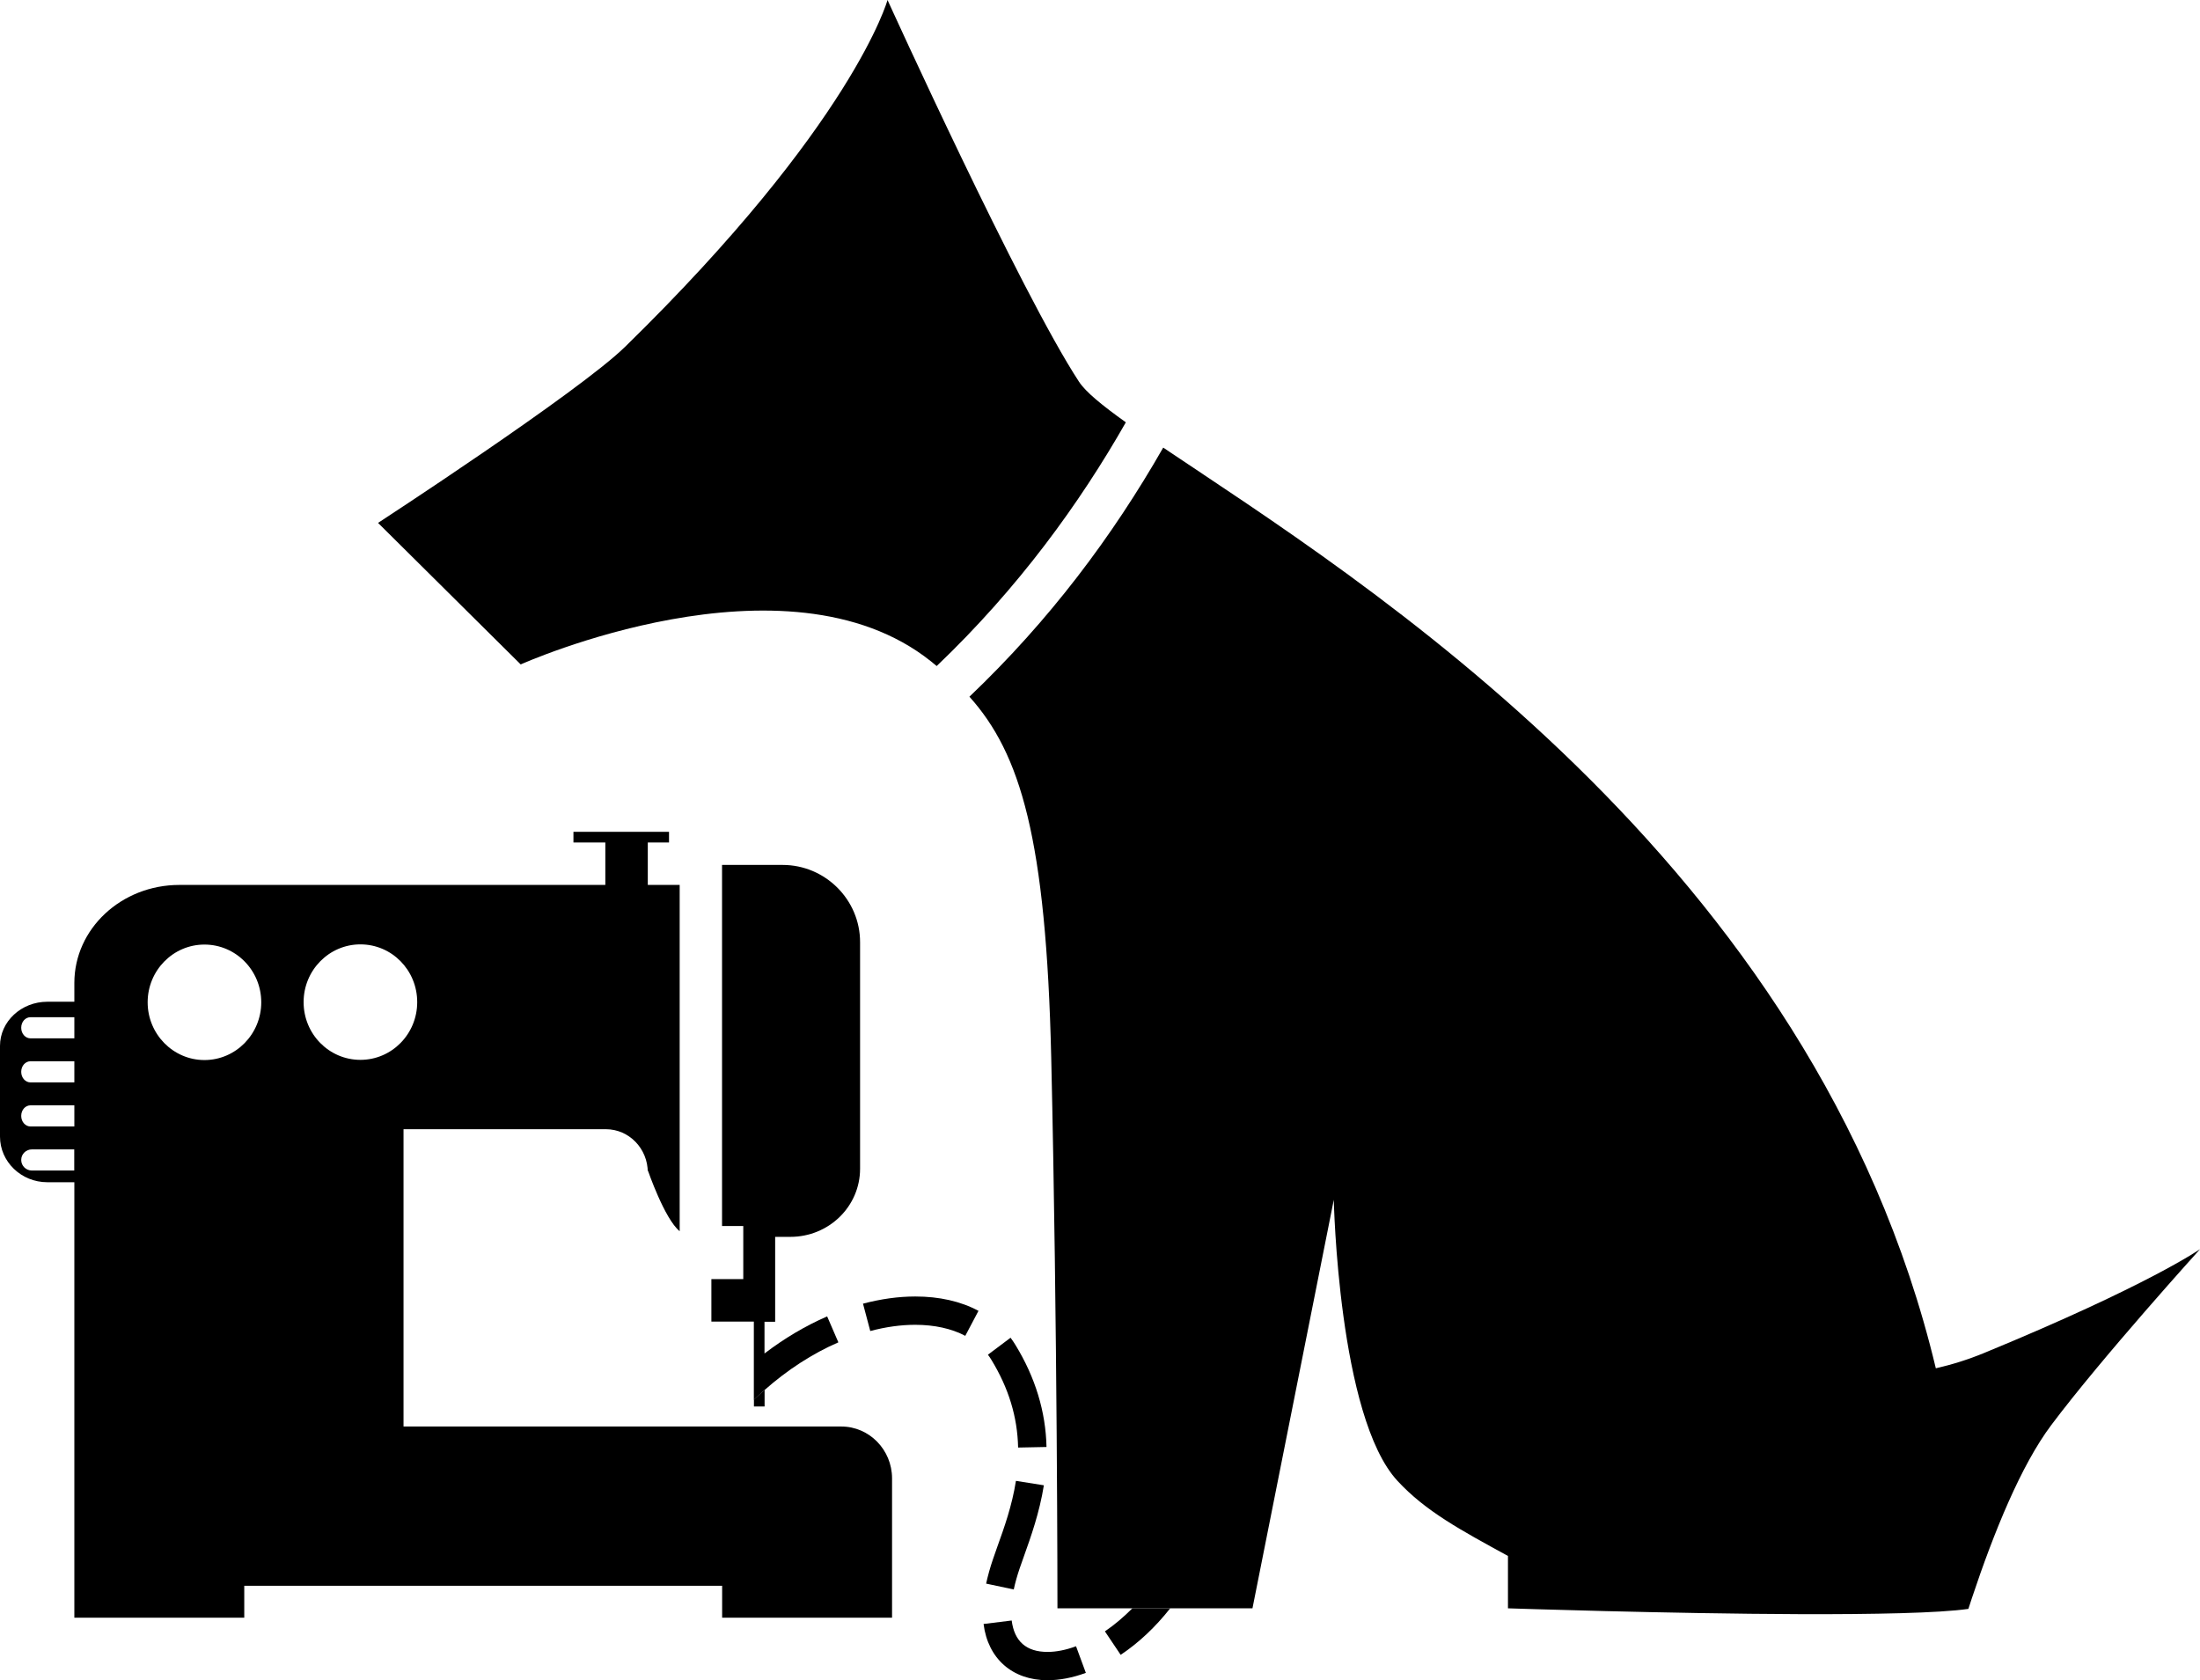 <?xml version="1.0" encoding="UTF-8"?> <svg xmlns="http://www.w3.org/2000/svg" xmlns:xlink="http://www.w3.org/1999/xlink" version="1.1" id="Слой_1" x="0px" y="0px" viewBox="0 0 233.18 178.08" style="enable-background:new 0 0 233.18 178.08;" xml:space="preserve"> <style type="text/css"> .st0{fill:none;} </style> <g> <g> <path class="st0" d="M2.25,118.25v0.02c0,0.61,0.44,1.11,0.98,1.11h4.65v-2.25H3.23C2.68,117.14,2.25,117.64,2.25,118.25z"></path> <path class="st0" d="M2.25,108.92v0.02c0,0.61,0.44,1.11,0.98,1.11h4.65v-2.25H3.23C2.68,107.8,2.25,108.3,2.25,108.92z"></path> <path class="st0" d="M2.25,122.92v0.02c0,0.61,0.51,1.11,1.13,1.11h4.49v-2.25H3.38C2.75,121.81,2.25,122.3,2.25,122.92z"></path> <g> <path class="st0" d="M21.67,100.1c-3.32,0-6.02,2.75-6.02,6.12c0,3.38,2.7,6.12,6.02,6.12c3.32,0,6.02-2.75,6.02-6.12 C27.69,102.83,24.99,100.1,21.67,100.1z"></path> <path class="st0" d="M2.25,108.92v0.02c0,0.61,0.44,1.11,0.98,1.11h4.65v-2.25H3.23C2.68,107.8,2.25,108.3,2.25,108.92z"></path> <path class="st0" d="M2.25,118.25v0.02c0,0.61,0.44,1.11,0.98,1.11h4.65v-2.25H3.23C2.68,117.14,2.25,117.64,2.25,118.25z"></path> <path class="st0" d="M2.25,122.92v0.02c0,0.61,0.51,1.11,1.13,1.11h4.49v-2.25H3.38C2.75,121.81,2.25,122.3,2.25,122.92z"></path> <path class="st0" d="M38.2,100.09c-3.32,0-6.02,2.75-6.02,6.12c0,3.39,2.7,6.12,6.02,6.12c3.32,0,6.02-2.73,6.02-6.12 S41.53,100.09,38.2,100.09z"></path> <g> <path class="st0" d="M2.25,118.25v0.02c0,0.61,0.44,1.11,0.98,1.11h4.65v-2.25H3.23C2.68,117.14,2.25,117.64,2.25,118.25z"></path> <path class="st0" d="M21.67,100.1c-3.32,0-6.02,2.75-6.02,6.12c0,3.38,2.7,6.12,6.02,6.12c3.32,0,6.02-2.75,6.02-6.12 C27.69,102.83,24.99,100.1,21.67,100.1z"></path> <path class="st0" d="M2.25,122.92v0.02c0,0.61,0.51,1.11,1.13,1.11h4.49v-2.25H3.38C2.75,121.81,2.25,122.3,2.25,122.92z"></path> <path class="st0" d="M38.2,100.09c-3.32,0-6.02,2.75-6.02,6.12c0,3.39,2.7,6.12,6.02,6.12c3.32,0,6.02-2.73,6.02-6.12 S41.53,100.09,38.2,100.09z"></path> <g> <path class="st0" d="M2.25,108.92v0.02c0,0.61,0.44,1.11,0.98,1.11h4.65v-2.25H3.23C2.68,107.8,2.25,108.3,2.25,108.92z"></path> <path class="st0" d="M21.67,100.1c-3.32,0-6.02,2.75-6.02,6.12c0,3.38,2.7,6.12,6.02,6.12c3.32,0,6.02-2.75,6.02-6.12 C27.69,102.83,24.99,100.1,21.67,100.1z"></path> <path class="st0" d="M2.25,118.25v0.02c0,0.61,0.44,1.11,0.98,1.11h4.65v-2.25H3.23C2.68,117.14,2.25,117.64,2.25,118.25z"></path> <path class="st0" d="M2.25,122.92v0.02c0,0.61,0.51,1.11,1.13,1.11h4.49v-2.25H3.38C2.75,121.81,2.25,122.3,2.25,122.92z"></path> <path class="st0" d="M38.2,100.09c-3.32,0-6.02,2.75-6.02,6.12c0,3.39,2.7,6.12,6.02,6.12c3.32,0,6.02-2.73,6.02-6.12 S41.53,100.09,38.2,100.09z"></path> <path d="M89.17,151.19h-1.33H68.67h-25.9v-31.51h21.45c2.45,0,4.44,2.05,4.44,4.58v-0.24c0,0,1.77,5.17,3.38,6.47V93.79h-3.38 v-4.5h2.25v-1.13H60.78v1.13h3.38v4.5h-19.5H19.01c-6.15,0-11.13,4.65-11.13,10.39v1.99H5.02c-2.77,0-5.02,2.1-5.02,4.68v9.61 c0,2.67,2.25,4.84,5.02,4.84h2.86v25.94v16.84v3.37h18.01v-3.38h50.65v3.38h18.01v-3.37v-11.41 C94.54,153.65,92.13,151.19,89.17,151.19z M7.88,124.06H3.38c-0.62,0-1.13-0.5-1.13-1.11v-0.02c0-0.61,0.5-1.11,1.13-1.11h4.49 V124.06z M7.88,119.39H3.23c-0.54,0-0.98-0.5-0.98-1.11v-0.02c0-0.61,0.43-1.11,0.98-1.11h4.65V119.39z M7.88,114.72H3.23 c-0.54,0-0.98-0.5-0.98-1.11v-0.02c0-0.61,0.43-1.11,0.98-1.11h4.65V114.72z M7.88,110.05H3.23c-0.54,0-0.98-0.5-0.98-1.11 v-0.02c0-0.61,0.43-1.11,0.98-1.11h4.65V110.05z M21.67,112.35c-3.32,0-6.02-2.75-6.02-6.12c0-3.38,2.7-6.12,6.02-6.12 c3.32,0,6.02,2.73,6.02,6.12C27.69,109.6,24.99,112.35,21.67,112.35z M38.2,112.33c-3.32,0-6.02-2.73-6.02-6.12 c0-3.38,2.7-6.12,6.02-6.12c3.33,0,6.02,2.73,6.02,6.12S41.52,112.33,38.2,112.33z"></path> </g> </g> </g> </g> <path d="M119.33,44.76c-2.52-1.8-4.27-3.23-4.97-4.31C108.15,30.98,94.07,0,94.07,0s-3.62,13.11-27.83,36.77 c-4.94,4.82-26.17,18.65-26.17,18.65l15.12,15c0,0,28.08-12.62,43.48-0.33c0.2,0.17,0.41,0.33,0.61,0.5 C107.94,62.33,114.47,53.3,119.33,44.76z"></path> <g> <path d="M97.01,137.41c-1.78,0-3.64,0.26-5.54,0.76l0.77,2.9c1.65-0.44,3.25-0.66,4.77-0.66c0,0,0,0,0,0c2.02,0,3.85,0.4,5.3,1.17 l1.4-2.65C101.82,137.92,99.56,137.41,97.01,137.41C97.02,137.41,97.02,137.41,97.01,137.41z"></path> <path d="M107.45,168.46c0.15-0.71,0.36-1.46,0.63-2.25c0.14-0.4,0.29-0.82,0.44-1.25c0.74-2.07,1.66-4.65,2.12-7.54l-2.96-0.47 c-0.41,2.62-1.24,4.95-1.98,7c-0.16,0.45-0.31,0.88-0.45,1.29c-0.31,0.9-0.55,1.78-0.73,2.6L107.45,168.46z"></path> <g> <path d="M79.91,148.34v0.73h1.13v-1.76C80.66,147.65,80.28,147.99,79.91,148.34L79.91,148.34z"></path> <path d="M82.95,91.67h-3.57H79.2h-2.67v38.27h2.03h0.16h0.06v5.63h-3.38v4.5h4.5v4.26v4.02l0.01,0.01 c0.37-0.36,0.74-0.7,1.12-1.03c2.42-2.14,5.1-3.88,7.83-5.06l-1.19-2.75c-2.32,1.01-4.54,2.33-6.64,3.93v-3.36h0.33h0.8v-9h1.61 c4.09,0,7.39-3.23,7.39-7.22v-24C91.17,95.35,87.46,91.67,82.95,91.67z"></path> </g> <path d="M111.03,175.08c-2.25,0-3.52-1.12-3.8-3.33l-2.98,0.37c0.46,3.67,3.05,5.96,6.78,5.96c1.28,0,2.65-0.26,4.06-0.78 l-1.04-2.82C112.97,174.88,111.95,175.08,111.03,175.08z"></path> <path d="M110.92,153.36c-0.08-3.74-1.19-7.38-3.29-10.81c-0.16-0.27-0.34-0.52-0.52-0.77l-2.4,1.8c0.13,0.17,0.25,0.35,0.36,0.53 c1.84,3.01,2.77,6.06,2.84,9.31L110.92,153.36z"></path> <path d="M117.11,172.9l1.67,2.49c1.93-1.29,3.69-2.95,5.25-4.93h-4.01C119.1,171.38,118.13,172.21,117.11,172.9z"></path> <path d="M210.29,143.4c-1.7,0.7-3.4,1.23-5.11,1.62c-12.9-53.94-61.36-83.76-81.89-97.58c-5.38,9.41-12.05,18.31-20.54,26.4 c5.41,6.04,8.13,14.99,8.67,38.26c0.66,28.51,0.66,58.36,0.66,58.36h7.94h4.01h8.72l8.62-43.3c0,0,0.48,23.02,6.75,29.79 c2.97,3.22,6.72,5.23,11.71,7.96v5.55c0,0,16.85,0.57,31.11,0.62c7.66,0.02,14.55-0.11,17.69-0.56c0.12-0.37,0.25-0.74,0.37-1.13 c2.34-7.03,5.22-14.09,8.4-18.33c5.38-7.18,15.79-18.67,15.79-18.67S227.78,136.2,210.29,143.4z"></path> </g> </g> </svg> 